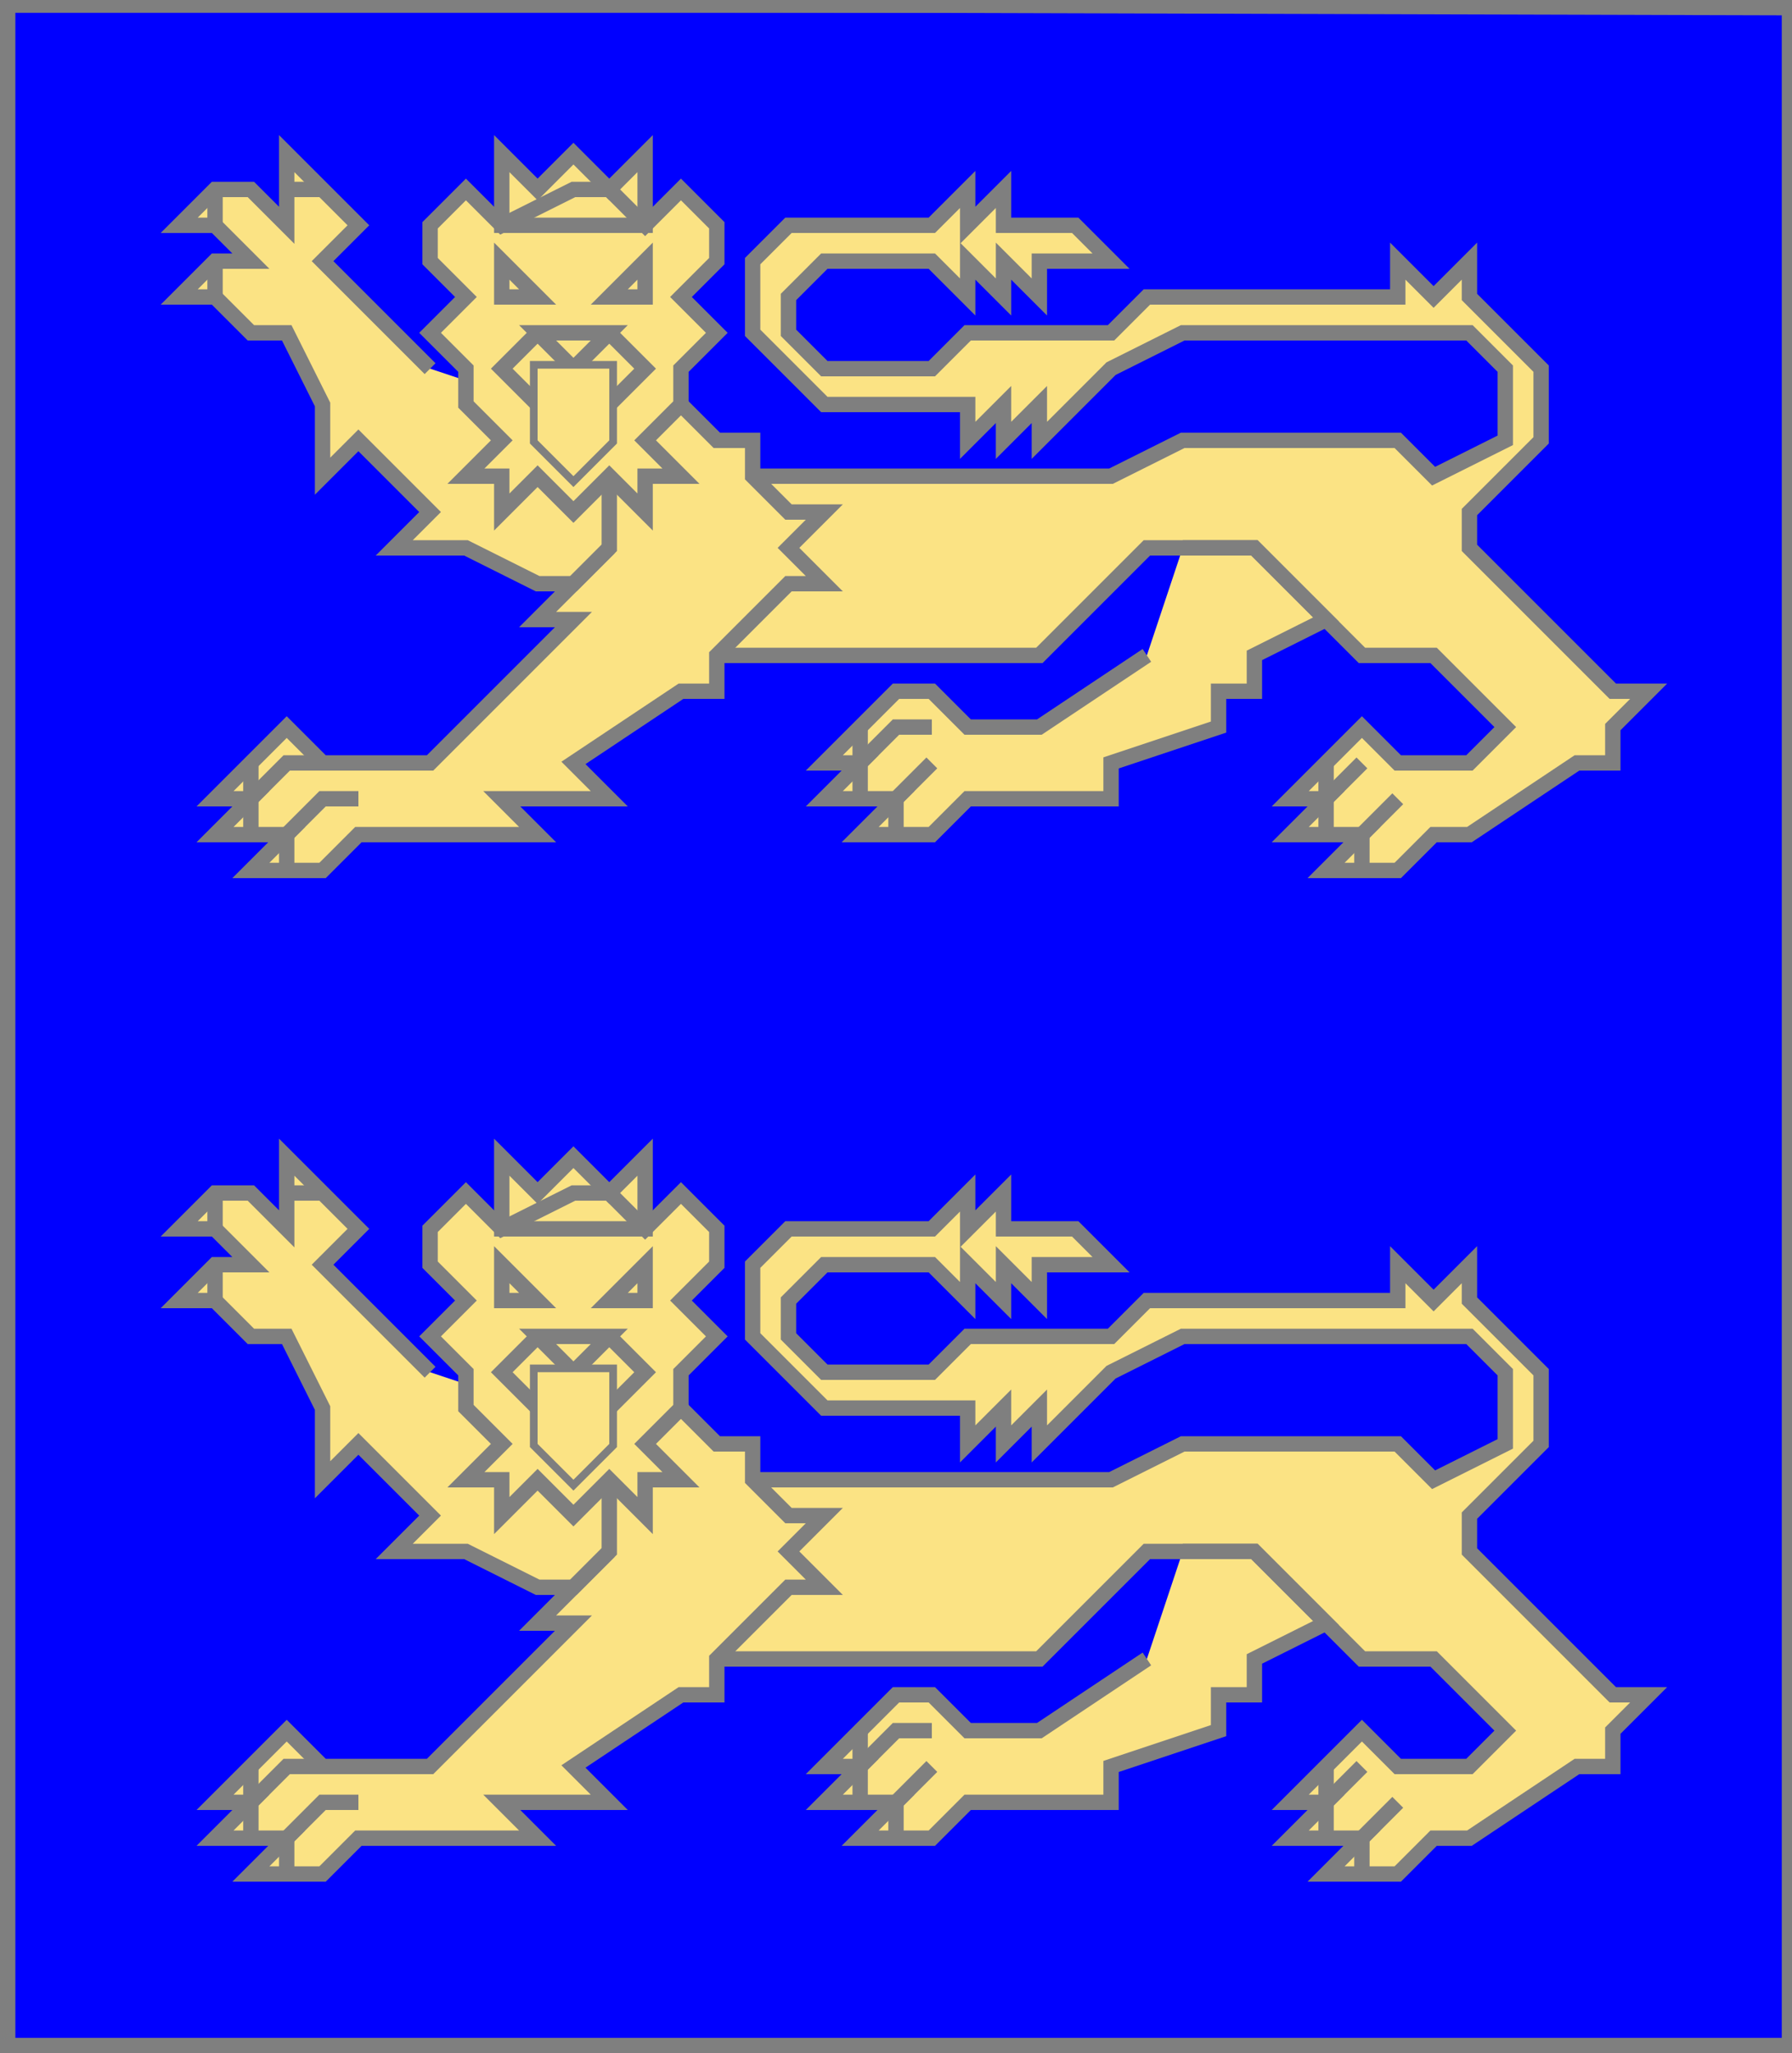 <?xml version="1.0" encoding="utf-8"?>
<!DOCTYPE svg PUBLIC "-//W3C//DTD SVG 20010904//EN"
                     "http://www.w3.org/TR/2001/REC-SVG-20010904/DTD/svg10.dtd">
<!-- (azur (2 (leopard or (couronne or)))) -->
<svg width="350" height="401"
     xml:lang="fr" xmlns="http://www.w3.org/2000/svg"
     xmlns:xlink="http://www.w3.org/1999/xlink">
<g>
<g>
<polygon points="1,401 350,400 350,1 1,1 " fill="#0000ff"/>
<polygon points="1,401 350,400 350,1 1,1 " stroke="#7f7f7f" stroke-width="3" fill-opacity="0.0"/>
</g>
<g>
<g>
<g fill="#fbe384">
<polygon points="147,93 217,93 231,86 273,86 280,93 280,93 294,86 294,72 287,65 231,65 217,72 203,86 203,79 196,86 196,79 189,86 189,79 161,79 147,65 147,51 154,44 182,44 189,37 189,44 196,37 196,44 210,44 217,51 203,51 203,58 196,51 196,58 189,51 189,58 182,51 161,51 154,58 154,65 161,72 182,72 189,65 217,65 224,58 273,58 273,51 280,58 287,51 287,58 301,72 301,86 287,100 287,107 315,135 322,135 315,142 315,149 308,149 287,163 280,163 273,170 259,170 266,163 252,163 259,156 252,156 266,142 273,149 287,149 294,142 280,128 266,128 245,107 224,107 203,128 140,128 "/>
<polygon points="231,107 245,107 259,121 245,128 245,135 238,135 238,142 217,149 217,156 189,156 182,163 168,163 175,156 161,156 168,149 161,149 175,135 182,135 189,142 203,142 224,128 "/>
<polygon points="133,79 140,86 147,86 147,93 154,100 161,100 154,107 161,114 154,114 140,128 140,135 133,135 112,149 119,156 98,156 105,163 70,163 63,170 49,170 56,163 42,163 49,156 42,156 56,142 63,149 84,149 112,121 105,121 119,107 119,93 "/>
<polygon points="56,30 70,44 63,51 84,72 105,79 119,93 119,107 112,114 105,114 91,107 77,107 84,100 70,86 63,93 63,79 56,65 49,65 42,58 35,58 42,51 49,51 42,44 35,44 42,37 49,37 56,44 "/>
<path d="M 91,37 L 98,44 L 112,37 L 119,37 L 126,44 L 133,37 L 140,44 L 140,51 L 133,58 L 140,65 L 133,72 L 133,79 L 126,86 L 133,93 L 126,93 L 126,100 L 119,93 L 112,100 L 105,93 L 98,100 L 98,93 L 91,93 L 98,86 L 91,79 L 91,72 L 84,65 L 91,58 L 84,51 L 84,44 M 126,51 L 126,58 L 119,58 M 98,51 L 105,58 L 98,58 "/>
<polygon points="105,65 119,65 112,72 "/>
<polygon points="105,72 119,72 119,86 112,93 105,86 "/>
<polygon points="98,30 105,37 112,30 119,37 126,30 126,44 98,44 "/>
</g>
<path d="M 147,93 L 217,93 L 231,86 L 273,86 L 280,93 L 280,93 L 294,86 L 294,72 L 287,65 L 231,65 L 217,72 L 203,86 L 203,79 L 196,86 L 196,79 L 189,86 L 189,79 L 161,79 L 147,65 L 147,51 L 154,44 L 182,44 L 189,37 L 189,44 L 196,37 L 196,44 L 210,44 L 217,51 L 203,51 L 203,58 L 196,51 L 196,58 L 189,51 L 189,58 L 182,51 L 161,51 L 154,58 L 154,65 L 161,72 L 182,72 L 189,65 L 217,65 L 224,58 L 273,58 L 273,51 L 280,58 L 287,51 L 287,58 L 301,72 L 301,86 L 287,100 L 287,107 L 315,135 L 322,135 L 315,142 L 315,149 L 308,149 L 287,163 L 280,163 L 273,170 L 259,170 L 266,163 L 252,163 L 259,156 L 252,156 L 266,142 L 273,149 L 287,149 L 294,142 L 280,128 L 266,128 L 245,107 L 224,107 L 203,128 L 140,128 " fill="none" stroke="#7f7f7f" stroke-width="3" fill-opacity="0.0"/>
<path d="M 259,149 L 259,156 " fill="none" stroke="#7f7f7f" stroke-width="3" fill-opacity="0.0"/>
<path d="M 266,149 L 259,156 L 259,163 " fill="none" stroke="#7f7f7f" stroke-width="3" fill-opacity="0.0"/>
<path d="M 273,156 L 266,163 L 266,170 " fill="none" stroke="#7f7f7f" stroke-width="3" fill-opacity="0.0"/>
<path d="M 231,107 L 245,107 L 259,121 L 245,128 L 245,135 L 238,135 L 238,142 L 217,149 L 217,156 L 189,156 L 182,163 L 168,163 L 175,156 L 161,156 L 168,149 L 161,149 L 175,135 L 182,135 L 189,142 L 203,142 L 224,128 " fill="none" stroke="#7f7f7f" stroke-width="3" fill-opacity="0.0"/>
<path d="M 168,142 L 168,149 " fill="none" stroke="#7f7f7f" stroke-width="3" fill-opacity="0.0"/>
<path d="M 182,142 L 175,142 L 168,149 L 168,156 " fill="none" stroke="#7f7f7f" stroke-width="3" fill-opacity="0.0"/>
<path d="M 182,149 L 175,156 L 175,163 " fill="none" stroke="#7f7f7f" stroke-width="3" fill-opacity="0.0"/>
<path d="M 133,79 L 140,86 L 147,86 L 147,93 L 154,100 L 161,100 L 154,107 L 161,114 L 154,114 L 140,128 L 140,135 L 133,135 L 112,149 L 119,156 L 98,156 L 105,163 L 70,163 L 63,170 L 49,170 L 56,163 L 42,163 L 49,156 L 42,156 L 56,142 L 63,149 L 84,149 L 112,121 L 105,121 L 119,107 L 119,93 " fill="none" stroke="#7f7f7f" stroke-width="3" fill-opacity="0.0"/>
<path d="M 49,149 L 49,156 " fill="none" stroke="#7f7f7f" stroke-width="3" fill-opacity="0.0"/>
<path d="M 63,149 L 56,149 L 49,156 L 49,163 " fill="none" stroke="#7f7f7f" stroke-width="3" fill-opacity="0.0"/>
<path d="M 70,156 L 63,156 L 56,163 L 56,170 " fill="none" stroke="#7f7f7f" stroke-width="3" fill-opacity="0.0"/>
<path d="M 119,107 L 112,114 L 105,114 L 91,107 L 77,107 L 84,100 L 70,86 L 63,93 L 63,79 L 56,65 L 49,65 L 42,58 L 35,58 L 42,51 L 49,51 L 42,44 L 35,44 L 42,37 L 49,37 L 56,44 L 56,30 L 70,44 L 63,51 L 84,72 " fill="none" stroke="#7f7f7f" stroke-width="3" fill-opacity="0.0"/>
<path d="M 63,37 L 56,37 " fill="none" stroke="#7f7f7f" stroke-width="3" fill-opacity="0.0"/>
<path d="M 42,37 L 42,44 " fill="none" stroke="#7f7f7f" stroke-width="3" fill-opacity="0.0"/>
<path d="M 42,51 L 42,58 " fill="none" stroke="#7f7f7f" stroke-width="3" fill-opacity="0.0"/>
<polygon points="91,37 98,44 112,37 119,37 126,44 133,37 140,44 140,51 133,58 140,65 133,72 133,79 126,86 133,93 126,93 126,100 119,93 112,100 105,93 98,100 98,93 91,93 98,86 91,79 91,72 84,65 91,58 84,51 84,44 " stroke="#7f7f7f" stroke-width="3" fill-opacity="0.0"/>
<polygon points="98,51 105,58 98,58 " stroke="#7f7f7f" stroke-width="3" fill-opacity="0.0"/>
<polygon points="126,51 126,58 119,58 " stroke="#7f7f7f" stroke-width="3" fill-opacity="0.0"/>
<polygon points="105,65 119,65 112,72 " stroke="#7f7f7f" stroke-width="3" fill-opacity="0.0"/>
<polygon points="105,72 119,72 119,86 112,93 105,86 " stroke="#7f7f7f" stroke-width="3" fill-opacity="0.0"/>
<path d="M 105,65 L 98,72 L 105,79 " fill="none" stroke="#7f7f7f" stroke-width="3" fill-opacity="0.0"/>
<path d="M 119,65 L 126,72 L 119,79 " fill="none" stroke="#7f7f7f" stroke-width="3" fill-opacity="0.0"/>
<polygon points="98,30 105,37 112,30 119,37 126,30 126,44 98,44 " stroke="#7f7f7f" stroke-width="3" fill-opacity="0.0"/>
<polygon points="105,72 119,72 119,86 112,93 105,86 " fill="#fbe384"/>
</g>
<g>
<g fill="#fbe384">
<polygon points="147,289 217,289 231,282 273,282 280,289 280,289 294,282 294,268 287,261 231,261 217,268 203,282 203,275 196,282 196,275 189,282 189,275 161,275 147,261 147,247 154,240 182,240 189,233 189,240 196,233 196,240 210,240 217,247 203,247 203,254 196,247 196,254 189,247 189,254 182,247 161,247 154,254 154,261 161,268 182,268 189,261 217,261 224,254 273,254 273,247 280,254 287,247 287,254 301,268 301,282 287,296 287,303 315,331 322,331 315,338 315,345 308,345 287,359 280,359 273,366 259,366 266,359 252,359 259,352 252,352 266,338 273,345 287,345 294,338 280,324 266,324 245,303 224,303 203,324 140,324 "/>
<polygon points="231,303 245,303 259,317 245,324 245,331 238,331 238,338 217,345 217,352 189,352 182,359 168,359 175,352 161,352 168,345 161,345 175,331 182,331 189,338 203,338 224,324 "/>
<polygon points="133,275 140,282 147,282 147,289 154,296 161,296 154,303 161,310 154,310 140,324 140,331 133,331 112,345 119,352 98,352 105,359 70,359 63,366 49,366 56,359 42,359 49,352 42,352 56,338 63,345 84,345 112,317 105,317 119,303 119,289 "/>
<polygon points="56,226 70,240 63,247 84,268 105,275 119,289 119,303 112,310 105,310 91,303 77,303 84,296 70,282 63,289 63,275 56,261 49,261 42,254 35,254 42,247 49,247 42,240 35,240 42,233 49,233 56,240 "/>
<path d="M 91,233 L 98,240 L 112,233 L 119,233 L 126,240 L 133,233 L 140,240 L 140,247 L 133,254 L 140,261 L 133,268 L 133,275 L 126,282 L 133,289 L 126,289 L 126,296 L 119,289 L 112,296 L 105,289 L 98,296 L 98,289 L 91,289 L 98,282 L 91,275 L 91,268 L 84,261 L 91,254 L 84,247 L 84,240 M 126,247 L 126,254 L 119,254 M 98,247 L 105,254 L 98,254 "/>
<polygon points="105,261 119,261 112,268 "/>
<polygon points="105,268 119,268 119,282 112,289 105,282 "/>
<polygon points="98,226 105,233 112,226 119,233 126,226 126,240 98,240 "/>
</g>
<path d="M 147,289 L 217,289 L 231,282 L 273,282 L 280,289 L 280,289 L 294,282 L 294,268 L 287,261 L 231,261 L 217,268 L 203,282 L 203,275 L 196,282 L 196,275 L 189,282 L 189,275 L 161,275 L 147,261 L 147,247 L 154,240 L 182,240 L 189,233 L 189,240 L 196,233 L 196,240 L 210,240 L 217,247 L 203,247 L 203,254 L 196,247 L 196,254 L 189,247 L 189,254 L 182,247 L 161,247 L 154,254 L 154,261 L 161,268 L 182,268 L 189,261 L 217,261 L 224,254 L 273,254 L 273,247 L 280,254 L 287,247 L 287,254 L 301,268 L 301,282 L 287,296 L 287,303 L 315,331 L 322,331 L 315,338 L 315,345 L 308,345 L 287,359 L 280,359 L 273,366 L 259,366 L 266,359 L 252,359 L 259,352 L 252,352 L 266,338 L 273,345 L 287,345 L 294,338 L 280,324 L 266,324 L 245,303 L 224,303 L 203,324 L 140,324 " fill="none" stroke="#7f7f7f" stroke-width="3" fill-opacity="0.0"/>
<path d="M 259,345 L 259,352 " fill="none" stroke="#7f7f7f" stroke-width="3" fill-opacity="0.0"/>
<path d="M 266,345 L 259,352 L 259,359 " fill="none" stroke="#7f7f7f" stroke-width="3" fill-opacity="0.0"/>
<path d="M 273,352 L 266,359 L 266,366 " fill="none" stroke="#7f7f7f" stroke-width="3" fill-opacity="0.0"/>
<path d="M 231,303 L 245,303 L 259,317 L 245,324 L 245,331 L 238,331 L 238,338 L 217,345 L 217,352 L 189,352 L 182,359 L 168,359 L 175,352 L 161,352 L 168,345 L 161,345 L 175,331 L 182,331 L 189,338 L 203,338 L 224,324 " fill="none" stroke="#7f7f7f" stroke-width="3" fill-opacity="0.0"/>
<path d="M 168,338 L 168,345 " fill="none" stroke="#7f7f7f" stroke-width="3" fill-opacity="0.0"/>
<path d="M 182,338 L 175,338 L 168,345 L 168,352 " fill="none" stroke="#7f7f7f" stroke-width="3" fill-opacity="0.0"/>
<path d="M 182,345 L 175,352 L 175,359 " fill="none" stroke="#7f7f7f" stroke-width="3" fill-opacity="0.0"/>
<path d="M 133,275 L 140,282 L 147,282 L 147,289 L 154,296 L 161,296 L 154,303 L 161,310 L 154,310 L 140,324 L 140,331 L 133,331 L 112,345 L 119,352 L 98,352 L 105,359 L 70,359 L 63,366 L 49,366 L 56,359 L 42,359 L 49,352 L 42,352 L 56,338 L 63,345 L 84,345 L 112,317 L 105,317 L 119,303 L 119,289 " fill="none" stroke="#7f7f7f" stroke-width="3" fill-opacity="0.0"/>
<path d="M 49,345 L 49,352 " fill="none" stroke="#7f7f7f" stroke-width="3" fill-opacity="0.0"/>
<path d="M 63,345 L 56,345 L 49,352 L 49,359 " fill="none" stroke="#7f7f7f" stroke-width="3" fill-opacity="0.0"/>
<path d="M 70,352 L 63,352 L 56,359 L 56,366 " fill="none" stroke="#7f7f7f" stroke-width="3" fill-opacity="0.0"/>
<path d="M 119,303 L 112,310 L 105,310 L 91,303 L 77,303 L 84,296 L 70,282 L 63,289 L 63,275 L 56,261 L 49,261 L 42,254 L 35,254 L 42,247 L 49,247 L 42,240 L 35,240 L 42,233 L 49,233 L 56,240 L 56,226 L 70,240 L 63,247 L 84,268 " fill="none" stroke="#7f7f7f" stroke-width="3" fill-opacity="0.0"/>
<path d="M 63,233 L 56,233 " fill="none" stroke="#7f7f7f" stroke-width="3" fill-opacity="0.0"/>
<path d="M 42,233 L 42,240 " fill="none" stroke="#7f7f7f" stroke-width="3" fill-opacity="0.0"/>
<path d="M 42,247 L 42,254 " fill="none" stroke="#7f7f7f" stroke-width="3" fill-opacity="0.0"/>
<polygon points="91,233 98,240 112,233 119,233 126,240 133,233 140,240 140,247 133,254 140,261 133,268 133,275 126,282 133,289 126,289 126,296 119,289 112,296 105,289 98,296 98,289 91,289 98,282 91,275 91,268 84,261 91,254 84,247 84,240 " stroke="#7f7f7f" stroke-width="3" fill-opacity="0.0"/>
<polygon points="98,247 105,254 98,254 " stroke="#7f7f7f" stroke-width="3" fill-opacity="0.0"/>
<polygon points="126,247 126,254 119,254 " stroke="#7f7f7f" stroke-width="3" fill-opacity="0.0"/>
<polygon points="105,261 119,261 112,268 " stroke="#7f7f7f" stroke-width="3" fill-opacity="0.0"/>
<polygon points="105,268 119,268 119,282 112,289 105,282 " stroke="#7f7f7f" stroke-width="3" fill-opacity="0.0"/>
<path d="M 105,261 L 98,268 L 105,275 " fill="none" stroke="#7f7f7f" stroke-width="3" fill-opacity="0.0"/>
<path d="M 119,261 L 126,268 L 119,275 " fill="none" stroke="#7f7f7f" stroke-width="3" fill-opacity="0.0"/>
<polygon points="98,226 105,233 112,226 119,233 126,226 126,240 98,240 " stroke="#7f7f7f" stroke-width="3" fill-opacity="0.0"/>
<polygon points="105,268 119,268 119,282 112,289 105,282 " fill="#fbe384"/>
</g>
</g>
</g>
<polygon points="1,0 350,1 350,400 1,400 " stroke="#7f7f7f" stroke-width="4" fill-opacity="0.0"/>
</svg>
